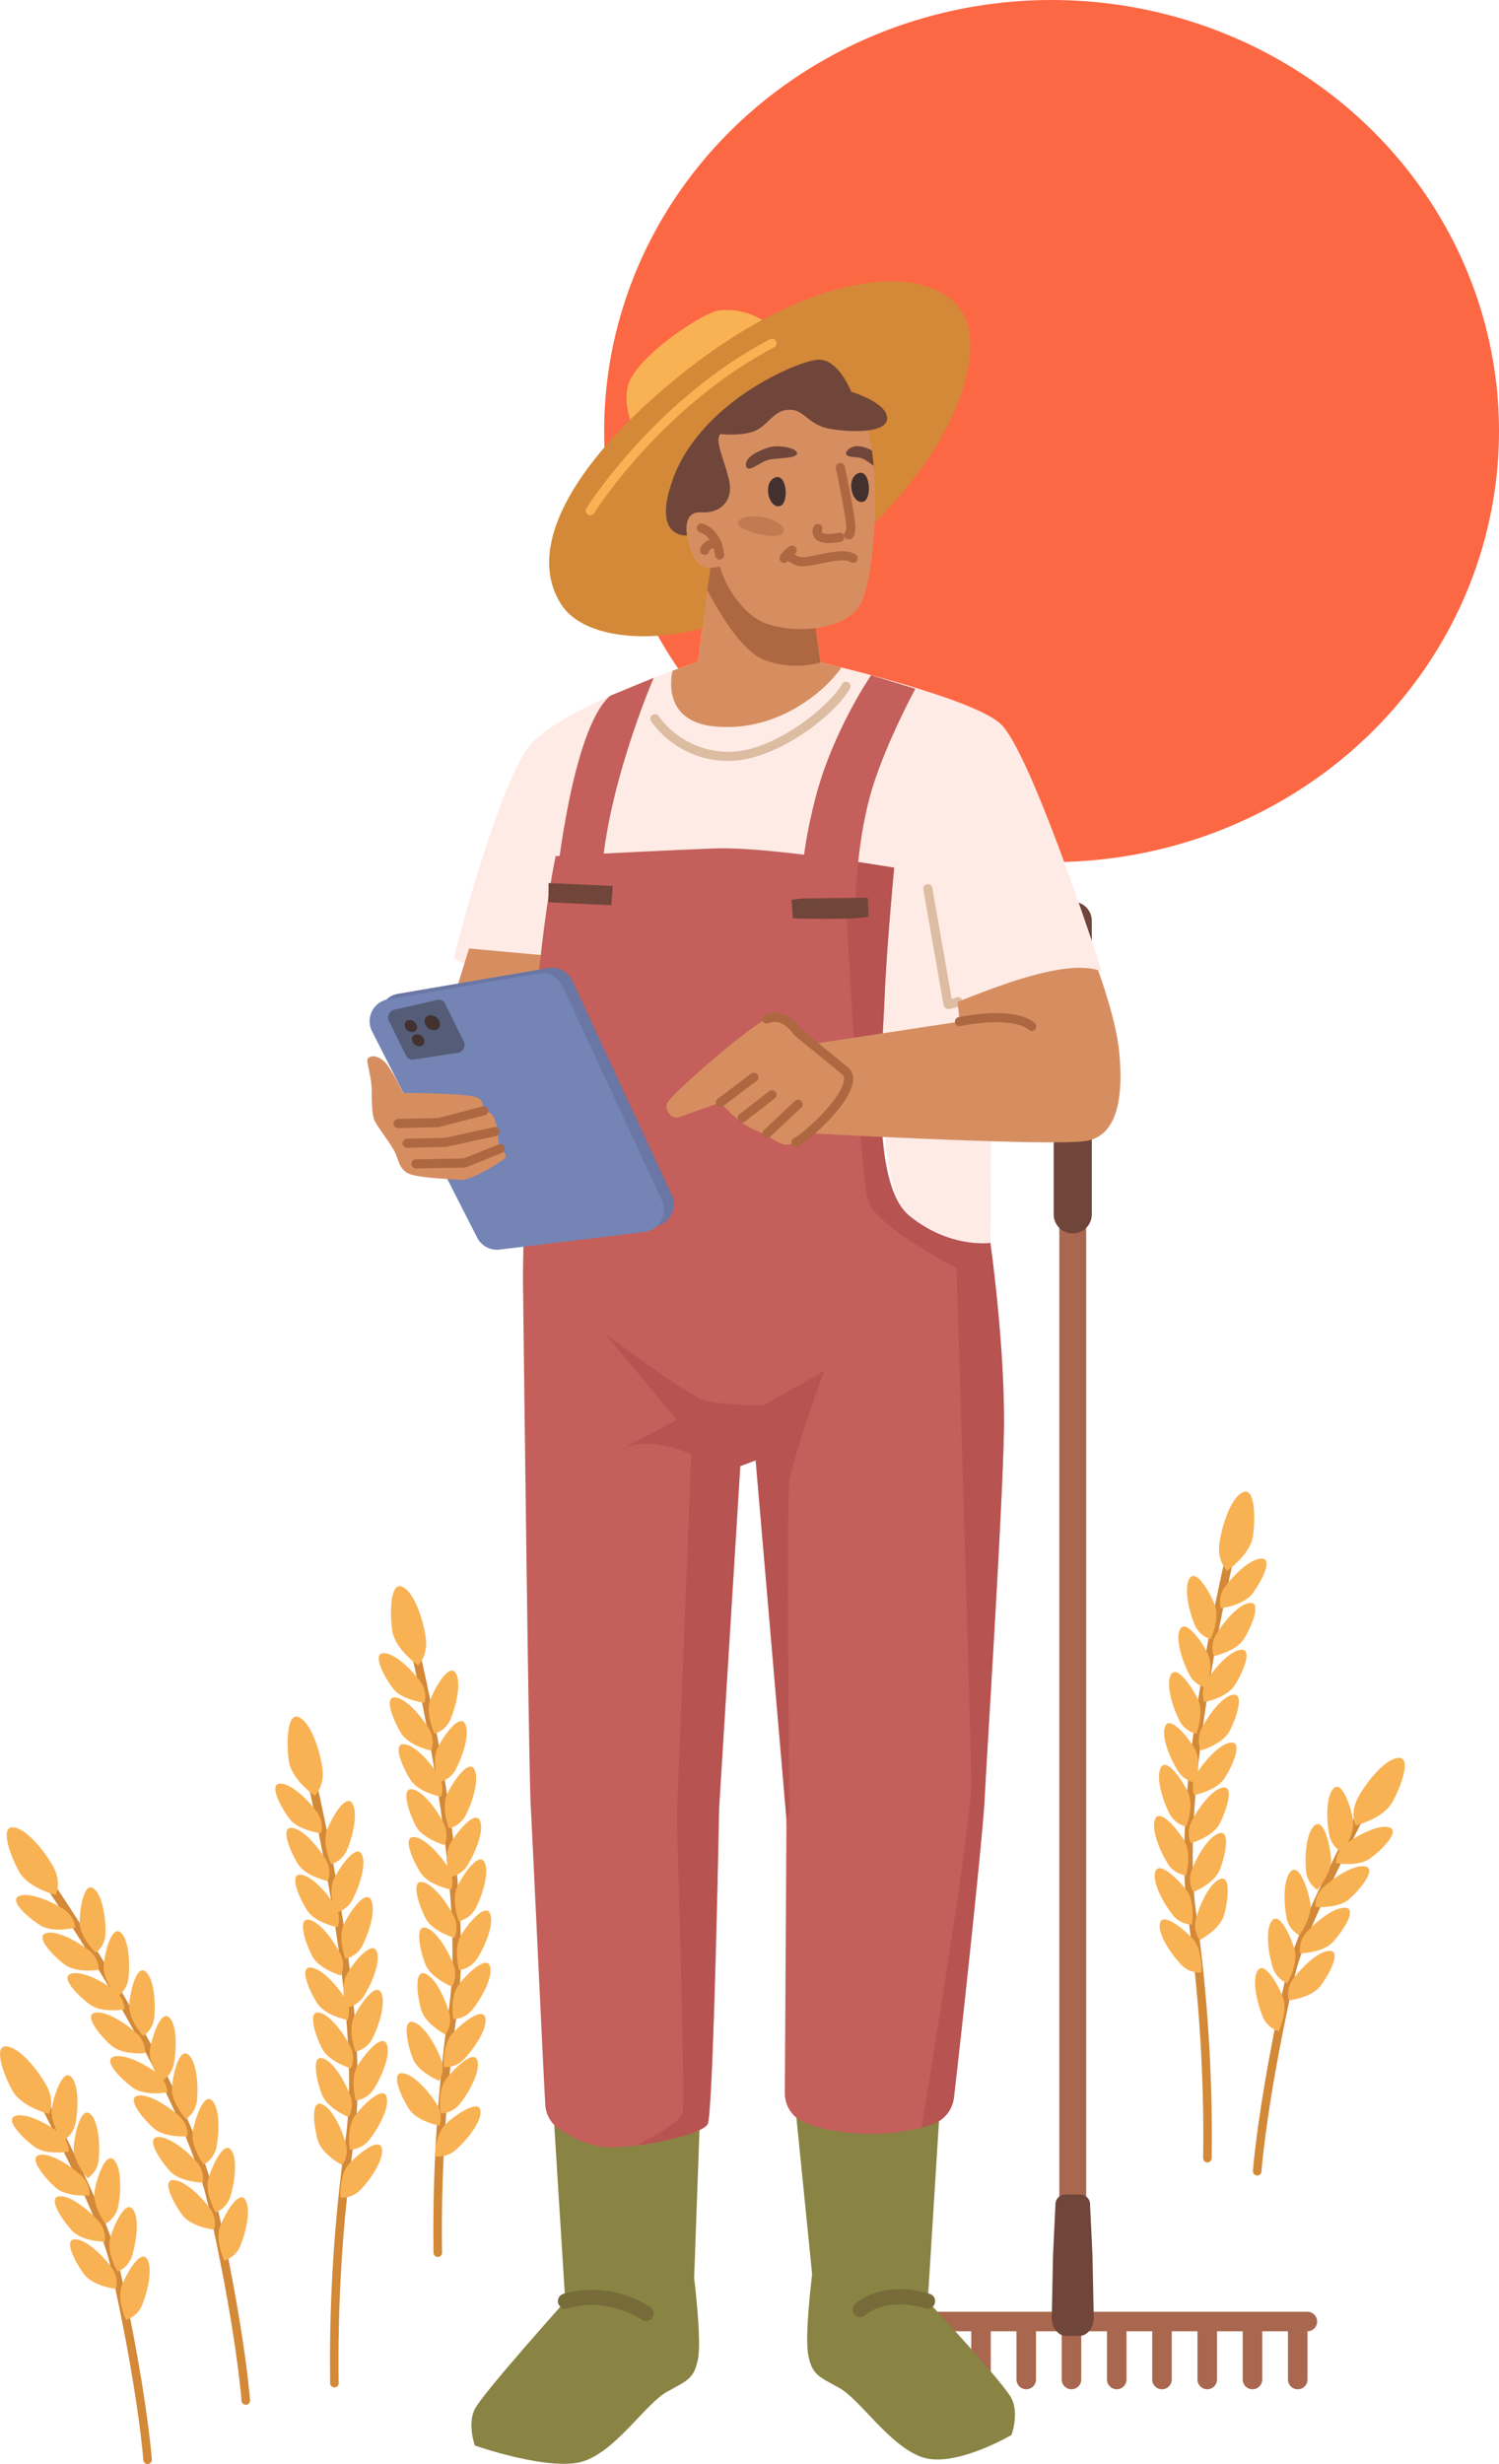 <?xml version="1.0" encoding="UTF-8"?> <svg xmlns="http://www.w3.org/2000/svg" xmlns:xlink="http://www.w3.org/1999/xlink" width="393.533" height="646.66" viewBox="0 0 393.533 646.66"><defs><clipPath id="clip-path"><rect id="Rectangle_193" data-name="Rectangle 193" width="368.796" height="572.809" fill="none"></rect></clipPath><clipPath id="clip-path-3"><rect id="Rectangle_189" data-name="Rectangle 189" width="41.453" height="332.544" fill="none"></rect></clipPath><clipPath id="clip-path-4"><rect id="Rectangle_190" data-name="Rectangle 190" width="57.57" height="213.152" fill="none"></rect></clipPath><clipPath id="clip-path-5"><rect id="Rectangle_191" data-name="Rectangle 191" width="12.085" height="5.165" fill="none"></rect></clipPath></defs><g id="Groupe_9865" data-name="Groupe 9865" transform="translate(-15.938 -448)"><ellipse id="Ellipse_8" data-name="Ellipse 8" cx="117.463" cy="113.128" rx="117.463" ry="113.128" transform="translate(174.546 448)" fill="#fd6844"></ellipse><g id="Groupe_9904" data-name="Groupe 9904" transform="translate(15.938 521.851)"><g id="Groupe_9903" data-name="Groupe 9903" clip-path="url(#clip-path)"><g id="Groupe_9902" data-name="Groupe 9902"><g id="Groupe_9901" data-name="Groupe 9901" clip-path="url(#clip-path)"><path id="Tracé_11992" data-name="Tracé 11992" d="M68.119,699.37A1.12,1.12,0,0,1,67,698.329c-.013-.185-1.389-18.864-8.779-51.471-7.367-32.5-43.526-84.773-43.891-85.3a1.119,1.119,0,1,1,1.839-1.277c.366.528,36.774,53.157,44.235,86.08,7.432,32.795,8.816,51.623,8.829,51.809a1.119,1.119,0,0,1-1.038,1.195c-.027,0-.054,0-.08,0" transform="translate(-3.588 -142.103)" fill="#d38937"></path><path id="Tracé_11993" data-name="Tracé 11993" d="M15.248,561.483s-7.164-1.759-9.584-6.042-5.11-11.888-1.685-11.7,8.1,5.9,10.521,10.178.748,7.562.748,7.562" transform="translate(-0.598 -138.026)" fill="#f9b253"></path><path id="Tracé_11994" data-name="Tracé 11994" d="M21.2,576.092s-5.761,1.524-9.134-.576-8.225-6.453-5.722-7.644,8.026,1.046,11.4,3.147a6.72,6.72,0,0,1,3.456,5.073" transform="translate(-1.435 -144.067)" fill="#f9b253"></path><path id="Tracé_11995" data-name="Tracé 11995" d="M32.272,582.049s-4.293-4.132-4.249-8.107,1.247-10.379,3.564-8.858,3.273,7.4,3.228,11.377a6.72,6.72,0,0,1-2.542,5.588" transform="translate(-7.113 -143.386)" fill="#f9b253"></path><path id="Tracé_11996" data-name="Tracé 11996" d="M29.746,590.538s-5.877.983-9.042-1.423-7.588-7.19-4.986-8.143,7.894,1.788,11.058,4.193a6.718,6.718,0,0,1,2.97,5.372" transform="translate(-3.79 -147.428)" fill="#f9b253"></path><path id="Tracé_11997" data-name="Tracé 11997" d="M39.962,597.519s-3.89-4.513-3.477-8.467,2.206-10.219,4.372-8.489,2.57,7.676,2.156,11.629a6.721,6.721,0,0,1-3.051,5.327" transform="translate(-9.254 -147.298)" fill="#f9b253"></path><path id="Tracé_11998" data-name="Tracé 11998" d="M38.718,604.521s-5.857,1.1-9.067-1.249-7.726-7.043-5.142-8.046,7.927,1.636,11.137,3.98a6.722,6.722,0,0,1,3.072,5.315" transform="translate(-6.027 -151.04)" fill="#f9b253"></path><path id="Tracé_11999" data-name="Tracé 11999" d="M49.118,611.3s-3.976-4.438-3.639-8.4,2.009-10.259,4.208-8.57,2.717,7.624,2.379,11.585a6.721,6.721,0,0,1-2.948,5.384" transform="translate(-11.54 -150.796)" fill="#f9b253"></path><path id="Tracé_12000" data-name="Tracé 12000" d="M46.175,619.549s-5.934.546-8.912-2.087-7.037-7.73-4.371-8.488,7.741,2.365,10.719,5a6.72,6.72,0,0,1,2.565,5.578" transform="translate(-8.129 -154.556)" fill="#f9b253"></path><path id="Tracé_12001" data-name="Tracé 12001" d="M55.638,627.311s-3.546-4.789-2.842-8.7,2.954-10.028,4.987-8.143,2,7.844,1.292,11.756a6.722,6.722,0,0,1-3.436,5.087" transform="translate(-13.378 -154.875)" fill="#f9b253"></path><path id="Tracé_12002" data-name="Tracé 12002" d="M53.752,633.71s-5.857,1.1-9.067-1.249-7.726-7.043-5.142-8.046,7.927,1.636,11.137,3.98a6.722,6.722,0,0,1,3.072,5.315" transform="translate(-9.843 -158.449)" fill="#f9b253"></path><path id="Tracé_12003" data-name="Tracé 12003" d="M64.152,640.484s-3.976-4.438-3.639-8.4,2.009-10.259,4.208-8.57S67.438,631.14,67.1,635.1a6.721,6.721,0,0,1-2.948,5.384" transform="translate(-15.356 -158.205)" fill="#f9b253"></path><path id="Tracé_12004" data-name="Tracé 12004" d="M61.208,648.738s-5.934.546-8.912-2.087-7.037-7.73-4.371-8.488,7.741,2.365,10.719,5a6.723,6.723,0,0,1,2.565,5.577" transform="translate(-11.945 -161.965)" fill="#f9b253"></path><path id="Tracé_12005" data-name="Tracé 12005" d="M70.672,656.5s-3.546-4.789-2.842-8.7,2.954-10.028,4.986-8.143,2,7.844,1.292,11.756a6.722,6.722,0,0,1-3.436,5.087" transform="translate(-17.195 -162.285)" fill="#f9b253"></path><path id="Tracé_12006" data-name="Tracé 12006" d="M66.924,664.633s-5.959-.085-8.641-3.018-6.18-8.432-3.449-8.9,7.447,3.171,10.13,6.1a6.72,6.72,0,0,1,1.96,5.817" transform="translate(-13.668 -165.677)" fill="#f9b253"></path><path id="Tracé_12007" data-name="Tracé 12007" d="M75.2,673.449s-3.02-5.137-1.906-8.952,4-9.659,5.82-7.569,1.155,8.011.04,11.826a6.72,6.72,0,0,1-3.955,4.7" transform="translate(-18.543 -166.647)" fill="#f9b253"></path><path id="Tracé_12008" data-name="Tracé 12008" d="M71.26,680.823s-5.924-.639-8.323-3.808-5.369-8.97-2.606-9.185,7.12,3.849,9.518,7.019a6.721,6.721,0,0,1,1.411,5.974" transform="translate(-15.033 -169.523)" fill="#f9b253"></path><path id="Tracé_12009" data-name="Tracé 12009" d="M78.4,690.49s-2.529-5.4-1.066-9.09,4.88-9.246,6.5-7,.406,8.084-1.059,11.779A6.72,6.72,0,0,1,78.4,690.49" transform="translate(-19.516 -171.062)" fill="#f9b253"></path><path id="Tracé_12010" data-name="Tracé 12010" d="M42.352,735.173a1.119,1.119,0,0,1-1.116-1.041c-.013-.184-1.389-18.864-8.779-51.471-2.312-10.2-11.644-28.641-17.82-40.847l-.289-.57a1.119,1.119,0,1,1,2-1.011l.289.571c6.225,12.3,15.633,30.9,18.005,41.362,7.432,32.795,8.816,51.623,8.829,51.809a1.119,1.119,0,0,1-1.038,1.195c-.027,0-.054,0-.08,0" transform="translate(-3.612 -162.364)" fill="#d38937"></path><path id="Tracé_12011" data-name="Tracé 12011" d="M12.893,638.522s-7.164-1.759-9.584-6.042-5.11-11.888-1.685-11.7,8.1,5.9,10.521,10.178.748,7.562.748,7.562" transform="translate(0 -157.582)" fill="#f9b253"></path><path id="Tracé_12012" data-name="Tracé 12012" d="M21.073,648.141s-3.546-4.789-2.842-8.7,2.954-10.028,4.986-8.143,2,7.844,1.292,11.756a6.72,6.72,0,0,1-3.435,5.087" transform="translate(-4.604 -160.163)" fill="#f9b253"></path><path id="Tracé_12013" data-name="Tracé 12013" d="M19.187,654.539s-5.857,1.1-9.067-1.249-7.726-7.043-5.142-8.046,7.927,1.636,11.137,3.98a6.722,6.722,0,0,1,3.072,5.315" transform="translate(-1.069 -163.737)" fill="#f9b253"></path><path id="Tracé_12014" data-name="Tracé 12014" d="M29.587,661.314s-3.976-4.438-3.639-8.4,2.009-10.259,4.208-8.571,2.717,7.625,2.379,11.585a6.722,6.722,0,0,1-2.948,5.385" transform="translate(-6.582 -163.493)" fill="#f9b253"></path><path id="Tracé_12015" data-name="Tracé 12015" d="M26.643,669.567s-5.934.546-8.912-2.087-7.037-7.73-4.371-8.488,7.741,2.365,10.719,5a6.723,6.723,0,0,1,2.565,5.577" transform="translate(-3.171 -167.253)" fill="#f9b253"></path><path id="Tracé_12016" data-name="Tracé 12016" d="M36.106,677.329s-3.547-4.789-2.842-8.7,2.954-10.028,4.986-8.143,2,7.844,1.292,11.756a6.72,6.72,0,0,1-3.435,5.087" transform="translate(-8.42 -167.572)" fill="#f9b253"></path><path id="Tracé_12017" data-name="Tracé 12017" d="M32.359,685.462s-5.959-.085-8.641-3.018-6.18-8.432-3.449-8.9,7.447,3.171,10.13,6.1a6.72,6.72,0,0,1,1.96,5.817" transform="translate(-4.894 -170.965)" fill="#f9b253"></path><path id="Tracé_12018" data-name="Tracé 12018" d="M40.637,694.279s-3.02-5.137-1.906-8.952,4-9.659,5.82-7.569,1.155,8.011.04,11.827a6.719,6.719,0,0,1-3.955,4.695" transform="translate(-9.769 -171.934)" fill="#f9b253"></path><path id="Tracé_12019" data-name="Tracé 12019" d="M36.695,701.652s-5.924-.639-8.323-3.808-5.369-8.97-2.606-9.185,7.12,3.849,9.518,7.019a6.721,6.721,0,0,1,1.411,5.974" transform="translate(-6.258 -174.811)" fill="#f9b253"></path><path id="Tracé_12020" data-name="Tracé 12020" d="M43.836,711.32s-2.529-5.4-1.066-9.09,4.88-9.246,6.5-7,.406,8.084-1.059,11.779a6.719,6.719,0,0,1-4.374,4.307" transform="translate(-10.741 -176.35)" fill="#f9b253"></path><path id="Tracé_12021" data-name="Tracé 12021" d="M441.961,633.705c-.026,0-.053,0-.08,0a1.119,1.119,0,0,1-1.038-1.195c.013-.187,1.4-19.014,8.829-51.809,2.371-10.466,11.78-29.06,18.006-41.363l.288-.57a1.119,1.119,0,0,1,2,1.011l-.288.569c-6.177,12.206-15.51,30.651-17.821,40.848-7.389,32.607-8.766,51.287-8.779,51.471a1.12,1.12,0,0,1-1.115,1.041" transform="translate(-111.905 -136.607)" fill="#d38937"></path><path id="Tracé_12022" data-name="Tracé 12022" d="M476.791,537.054s7.164-1.759,9.584-6.042,5.11-11.888,1.685-11.7-8.1,5.9-10.521,10.178-.748,7.562-.748,7.562" transform="translate(-120.888 -131.825)" fill="#f9b253"></path><path id="Tracé_12023" data-name="Tracé 12023" d="M470.874,546.672s3.546-4.789,2.842-8.7-2.954-10.028-4.987-8.143-2,7.844-1.292,11.756a6.722,6.722,0,0,0,3.436,5.087" transform="translate(-118.546 -134.405)" fill="#f9b253"></path><path id="Tracé_12024" data-name="Tracé 12024" d="M469.98,553.07s5.857,1.1,9.067-1.249,7.726-7.043,5.142-8.046-7.927,1.636-11.137,3.98a6.722,6.722,0,0,0-3.072,5.315" transform="translate(-119.302 -137.979)" fill="#f9b253"></path><path id="Tracé_12025" data-name="Tracé 12025" d="M462.395,559.845s3.976-4.438,3.639-8.4-2.009-10.259-4.208-8.571-2.717,7.625-2.379,11.585a6.722,6.722,0,0,0,2.948,5.385" transform="translate(-116.604 -137.735)" fill="#f9b253"></path><path id="Tracé_12026" data-name="Tracé 12026" d="M462.8,568.1s5.934.546,8.912-2.087,7.037-7.73,4.371-8.488-7.741,2.365-10.719,5A6.721,6.721,0,0,0,462.8,568.1" transform="translate(-117.474 -141.496)" fill="#f9b253"></path><path id="Tracé_12027" data-name="Tracé 12027" d="M455.841,575.86s3.547-4.789,2.842-8.7-2.954-10.028-4.986-8.143-2,7.844-1.292,11.756a6.722,6.722,0,0,0,3.436,5.087" transform="translate(-114.73 -141.815)" fill="#f9b253"></path><path id="Tracé_12028" data-name="Tracé 12028" d="M457.423,583.994s5.959-.085,8.641-3.018,6.18-8.432,3.449-8.9-7.447,3.171-10.13,6.1a6.72,6.72,0,0,0-1.96,5.817" transform="translate(-116.092 -145.208)" fill="#f9b253"></path><path id="Tracé_12029" data-name="Tracé 12029" d="M451.176,592.81s3.02-5.137,1.906-8.952-4-9.659-5.82-7.569-1.155,8.011-.04,11.827a6.719,6.719,0,0,0,3.955,4.695" transform="translate(-113.248 -146.177)" fill="#f9b253"></path><path id="Tracé_12030" data-name="Tracé 12030" d="M453.4,600.183s5.924-.639,8.323-3.808,5.369-8.97,2.606-9.186-7.12,3.85-9.518,7.02a6.721,6.721,0,0,0-1.411,5.974" transform="translate(-115.043 -149.053)" fill="#f9b253"></path><path id="Tracé_12031" data-name="Tracé 12031" d="M447.8,609.851s2.529-5.4,1.066-9.09-4.88-9.246-6.5-7-.405,8.084,1.06,11.779a6.719,6.719,0,0,0,4.374,4.307" transform="translate(-112.097 -150.592)" fill="#f9b253"></path><path id="Tracé_12032" data-name="Tracé 12032" d="M115.136,685.693a1.12,1.12,0,0,1-1.118-1.086,417.628,417.628,0,0,1,4.02-63.951c4.812-32.978-10.139-94.753-10.29-95.374a1.119,1.119,0,1,1,2.174-.532c.153.625,15.205,62.824,10.331,96.229a415.075,415.075,0,0,0-4,63.563,1.118,1.118,0,0,1-1.086,1.151h-.034" transform="translate(-27.343 -132.989)" fill="#d38937"></path><path id="Tracé_12033" data-name="Tracé 12033" d="M108.293,525.57s-6.052-4.217-6.771-9.084-.495-12.931,2.633-11.522,5.44,8.414,6.159,13.281-2.021,7.325-2.021,7.325" transform="translate(-25.685 -128.142)" fill="#f9b253"></path><path id="Tracé_12034" data-name="Tracé 12034" d="M108.893,541.387s-5.924-.648-8.317-3.822-5.354-8.978-2.591-9.19,7.114,3.861,9.507,7.035a6.721,6.721,0,0,1,1.4,5.977" transform="translate(-24.591 -134.124)" fill="#f9b253"></path><path id="Tracé_12035" data-name="Tracé 12035" d="M116.014,551.069s-2.521-5.4-1.051-9.093,4.895-9.237,6.51-6.985.392,8.085-1.079,11.777a6.72,6.72,0,0,1-4.381,4.3" transform="translate(-29.066 -135.673)" fill="#f9b253"></path><path id="Tracé_12036" data-name="Tracé 12036" d="M111.674,557.908s-5.838-1.2-7.926-4.578-4.5-9.437-1.726-9.391,6.724,4.506,8.812,7.888a6.721,6.721,0,0,1,.839,6.081" transform="translate(-25.581 -138.076)" fill="#f9b253"></path><path id="Tracé_12037" data-name="Tracé 12037" d="M117.574,568.364s-2.008-5.61-.2-9.151,5.732-8.742,7.131-6.349-.361,8.085-2.168,11.626a6.722,6.722,0,0,1-4.762,3.874" transform="translate(-29.603 -140.188)" fill="#f9b253"></path><path id="Tracé_12038" data-name="Tracé 12038" d="M115.02,574.188s-5.86-1.084-8.011-4.425-4.678-9.349-1.906-9.356,6.809,4.376,8.961,7.718a6.721,6.721,0,0,1,.956,6.064" transform="translate(-26.37 -142.257)" fill="#f9b253"></path><path id="Tracé_12039" data-name="Tracé 12039" d="M121.178,584.492s-2.115-5.571-.376-9.145,5.563-8.851,7.008-6.486-.206,8.091-1.945,11.665a6.721,6.721,0,0,1-4.687,3.965" transform="translate(-30.491 -144.253)" fill="#f9b253"></path><path id="Tracé_12040" data-name="Tracé 12040" d="M116.566,590.87s-5.733-1.624-7.566-5.151-3.787-9.743-1.027-9.493,6.373,4.99,8.205,8.517a6.723,6.723,0,0,1,.388,6.127" transform="translate(-27.06 -146.27)" fill="#f9b253"></path><path id="Tracé_12041" data-name="Tracé 12041" d="M121.443,601.876s-1.588-5.743.475-9.14,6.362-8.3,7.581-5.806-.957,8.038-3.021,11.434a6.721,6.721,0,0,1-5.035,3.512" transform="translate(-30.68 -148.817)" fill="#f9b253"></path><path id="Tracé_12042" data-name="Tracé 12042" d="M118.554,606.831s-5.86-1.084-8.012-4.425-4.677-9.349-1.9-9.356,6.809,4.376,8.961,7.718a6.721,6.721,0,0,1,.956,6.064" transform="translate(-27.267 -150.543)" fill="#f9b253"></path><path id="Tracé_12043" data-name="Tracé 12043" d="M124.713,617.134s-2.115-5.571-.376-9.145,5.563-8.851,7.008-6.486-.206,8.091-1.945,11.665a6.722,6.722,0,0,1-4.687,3.965" transform="translate(-31.388 -152.539)" fill="#f9b253"></path><path id="Tracé_12044" data-name="Tracé 12044" d="M120.1,623.511s-5.733-1.624-7.566-5.151-3.787-9.743-1.027-9.493,6.372,4.99,8.2,8.517a6.723,6.723,0,0,1,.388,6.127" transform="translate(-27.957 -154.556)" fill="#f9b253"></path><path id="Tracé_12045" data-name="Tracé 12045" d="M124.978,634.518s-1.588-5.743.476-9.14,6.362-8.3,7.58-5.806-.957,8.038-3.021,11.434a6.721,6.721,0,0,1-5.035,3.512" transform="translate(-31.577 -157.103)" fill="#f9b253"></path><path id="Tracé_12046" data-name="Tracé 12046" d="M119.7,640.382s-5.53-2.221-6.978-5.923-2.735-10.09-.017-9.548,5.809,5.636,7.258,9.337a6.722,6.722,0,0,1-.263,6.133" transform="translate(-28.205 -158.623)" fill="#f9b253"></path><path id="Tracé_12047" data-name="Tracé 12047" d="M123.025,652.075s-.971-5.88,1.44-9.039,7.2-7.575,8.152-4.971-1.8,7.891-4.214,11.051a6.721,6.721,0,0,1-5.378,2.959" transform="translate(-31.18 -161.77)" fill="#f9b253"></path><path id="Tracé_12048" data-name="Tracé 12048" d="M117.876,657.04s-5.3-2.726-6.4-6.546-1.786-10.3.871-9.508,5.26,6.152,6.358,9.972a6.721,6.721,0,0,1-.831,6.082" transform="translate(-28.051 -162.694)" fill="#f9b253"></path><path id="Tracé_12049" data-name="Tracé 12049" d="M119.784,669.226s-.421-5.944,2.274-8.866,7.877-6.873,8.579-4.192-2.528,7.689-5.222,10.611a6.721,6.721,0,0,1-5.63,2.447" transform="translate(-30.401 -166.339)" fill="#f9b253"></path><path id="Tracé_12050" data-name="Tracé 12050" d="M422.753,606.546h-.034a1.119,1.119,0,0,1-1.086-1.151,415.129,415.129,0,0,0-4-63.563c-4.874-33.4,10.178-95.6,10.331-96.229a1.119,1.119,0,1,1,2.174.532c-.151.62-15.1,62.4-10.29,95.373a417.632,417.632,0,0,1,4.02,63.951,1.12,1.12,0,0,1-1.118,1.086" transform="translate(-105.769 -112.898)" fill="#d38937"></path><path id="Tracé_12051" data-name="Tracé 12051" d="M431.045,446.423s6.052-4.217,6.771-9.084.495-12.931-2.633-11.522-5.44,8.414-6.159,13.281,2.021,7.325,2.021,7.325" transform="translate(-108.875 -108.051)" fill="#f9b253"></path><path id="Tracé_12052" data-name="Tracé 12052" d="M429.434,462.24s5.924-.648,8.317-3.822,5.355-8.978,2.591-9.19-7.114,3.861-9.507,7.035a6.721,6.721,0,0,0-1.4,5.977" transform="translate(-108.958 -114.033)" fill="#f9b253"></path><path id="Tracé_12053" data-name="Tracé 12053" d="M423.84,471.922s2.521-5.4,1.051-9.093-4.895-9.237-6.51-6.985-.392,8.085,1.078,11.777a6.722,6.722,0,0,0,4.381,4.3" transform="translate(-106.01 -115.582)" fill="#f9b253"></path><path id="Tracé_12054" data-name="Tracé 12054" d="M426.977,478.761s5.838-1.2,7.926-4.578,4.5-9.437,1.725-9.391-6.724,4.506-8.811,7.888a6.721,6.721,0,0,0-.839,6.081" transform="translate(-108.292 -117.985)" fill="#f9b253"></path><path id="Tracé_12055" data-name="Tracé 12055" d="M422.057,489.217s2.008-5.61.2-9.151-5.732-8.742-7.131-6.349.361,8.085,2.168,11.626a6.722,6.722,0,0,0,4.762,3.874" transform="translate(-105.25 -120.097)" fill="#f9b253"></path><path id="Tracé_12056" data-name="Tracé 12056" d="M423.564,495.042s5.86-1.084,8.012-4.425,4.677-9.349,1.9-9.356-6.809,4.376-8.961,7.717a6.722,6.722,0,0,0-.956,6.064" transform="translate(-107.436 -122.166)" fill="#f9b253"></path><path id="Tracé_12057" data-name="Tracé 12057" d="M418.5,505.345s2.115-5.571.376-9.145-5.563-8.851-7.008-6.486.206,8.091,1.945,11.665a6.719,6.719,0,0,0,4.687,3.965" transform="translate(-104.411 -124.162)" fill="#f9b253"></path><path id="Tracé_12058" data-name="Tracé 12058" d="M422.344,511.722s5.733-1.624,7.566-5.151,3.787-9.743,1.027-9.493-6.373,4.99-8.205,8.517a6.722,6.722,0,0,0-.388,6.127" transform="translate(-107.073 -126.179)" fill="#f9b253"></path><path id="Tracé_12059" data-name="Tracé 12059" d="M417.985,522.728s1.588-5.744-.476-9.14-6.362-8.295-7.58-5.806.957,8.038,3.021,11.434a6.721,6.721,0,0,0,5.035,3.512" transform="translate(-103.969 -128.726)" fill="#f9b253"></path><path id="Tracé_12060" data-name="Tracé 12060" d="M420.029,527.683s5.86-1.084,8.011-4.425,4.678-9.349,1.906-9.356-6.809,4.376-8.961,7.718a6.721,6.721,0,0,0-.956,6.064" transform="translate(-106.538 -130.452)" fill="#f9b253"></path><path id="Tracé_12061" data-name="Tracé 12061" d="M414.968,537.986s2.115-5.571.376-9.145-5.563-8.851-7.008-6.486.206,8.091,1.945,11.665a6.722,6.722,0,0,0,4.687,3.965" transform="translate(-103.514 -132.448)" fill="#f9b253"></path><path id="Tracé_12062" data-name="Tracé 12062" d="M418.809,544.364s5.733-1.624,7.566-5.151,3.788-9.743,1.027-9.493-6.373,4.99-8.205,8.517a6.722,6.722,0,0,0-.388,6.127" transform="translate(-106.176 -134.465)" fill="#f9b253"></path><path id="Tracé_12063" data-name="Tracé 12063" d="M414.45,555.37s1.588-5.744-.475-9.14-6.362-8.295-7.581-5.806.957,8.038,3.021,11.434a6.721,6.721,0,0,0,5.035,3.512" transform="translate(-103.072 -137.012)" fill="#f9b253"></path><path id="Tracé_12064" data-name="Tracé 12064" d="M419.583,561.235s5.529-2.221,6.977-5.923,2.735-10.089.018-9.548-5.809,5.636-7.258,9.337a6.719,6.719,0,0,0,.263,6.133" transform="translate(-106.295 -138.531)" fill="#f9b253"></path><path id="Tracé_12065" data-name="Tracé 12065" d="M416.066,572.927s.971-5.88-1.44-9.039-7.2-7.575-8.152-4.971,1.8,7.891,4.214,11.051a6.721,6.721,0,0,0,5.378,2.959" transform="translate(-103.133 -141.678)" fill="#f9b253"></path><path id="Tracé_12066" data-name="Tracé 12066" d="M421.7,577.893s5.3-2.726,6.4-6.546,1.786-10.3-.871-9.508-5.26,6.152-6.358,9.972a6.721,6.721,0,0,0,.831,6.082" transform="translate(-106.751 -142.603)" fill="#f9b253"></path><path id="Tracé_12067" data-name="Tracé 12067" d="M418.968,590.079s.421-5.944-2.274-8.866-7.877-6.873-8.579-4.192,2.528,7.689,5.222,10.611a6.722,6.722,0,0,0,5.631,2.447" transform="translate(-103.573 -146.248)" fill="#f9b253"></path><path id="Tracé_12068" data-name="Tracé 12068" d="M151.51,639.8a1.12,1.12,0,0,1-1.118-1.086,417.525,417.525,0,0,1,4.02-63.951c4.811-32.973-10.139-94.753-10.29-95.373a1.119,1.119,0,1,1,2.174-.532c.153.625,15.2,62.824,10.331,96.229a414.9,414.9,0,0,0-4,63.563,1.118,1.118,0,0,1-1.086,1.151h-.034" transform="translate(-36.576 -121.34)" fill="#d38937"></path><path id="Tracé_12069" data-name="Tracé 12069" d="M144.667,479.681s-6.052-4.217-6.771-9.084-.495-12.931,2.633-11.522,5.44,8.414,6.159,13.281-2.021,7.325-2.021,7.325" transform="translate(-34.918 -116.493)" fill="#f9b253"></path><path id="Tracé_12070" data-name="Tracé 12070" d="M145.267,495.5s-5.924-.648-8.317-3.822-5.355-8.978-2.591-9.19,7.114,3.861,9.507,7.035a6.721,6.721,0,0,1,1.4,5.977" transform="translate(-33.824 -122.475)" fill="#f9b253"></path><path id="Tracé_12071" data-name="Tracé 12071" d="M152.388,505.18s-2.52-5.4-1.051-9.093,4.895-9.237,6.51-6.985.392,8.085-1.078,11.777a6.722,6.722,0,0,1-4.381,4.3" transform="translate(-38.299 -124.024)" fill="#f9b253"></path><path id="Tracé_12072" data-name="Tracé 12072" d="M148.049,512.019s-5.838-1.2-7.926-4.578-4.5-9.437-1.725-9.391,6.724,4.506,8.811,7.888a6.721,6.721,0,0,1,.839,6.081" transform="translate(-34.815 -126.428)" fill="#f9b253"></path><path id="Tracé_12073" data-name="Tracé 12073" d="M153.948,522.475s-2.008-5.61-.2-9.151,5.732-8.742,7.131-6.349-.361,8.085-2.168,11.626a6.721,6.721,0,0,1-4.762,3.874" transform="translate(-38.837 -128.539)" fill="#f9b253"></path><path id="Tracé_12074" data-name="Tracé 12074" d="M151.394,528.3s-5.86-1.084-8.012-4.425-4.677-9.349-1.9-9.356,6.809,4.376,8.961,7.717a6.721,6.721,0,0,1,.956,6.064" transform="translate(-35.604 -130.608)" fill="#f9b253"></path><path id="Tracé_12075" data-name="Tracé 12075" d="M157.552,538.6s-2.115-5.571-.376-9.145,5.563-8.851,7.008-6.486-.206,8.091-1.945,11.665a6.721,6.721,0,0,1-4.687,3.965" transform="translate(-39.724 -132.604)" fill="#f9b253"></path><path id="Tracé_12076" data-name="Tracé 12076" d="M152.941,544.981s-5.733-1.624-7.566-5.151-3.787-9.743-1.027-9.493,6.373,4.99,8.205,8.517a6.723,6.723,0,0,1,.388,6.127" transform="translate(-36.293 -134.622)" fill="#f9b253"></path><path id="Tracé_12077" data-name="Tracé 12077" d="M157.816,555.987s-1.588-5.743.475-9.14,6.362-8.3,7.581-5.806-.957,8.038-3.021,11.434a6.721,6.721,0,0,1-5.035,3.512" transform="translate(-39.913 -137.168)" fill="#f9b253"></path><path id="Tracé_12078" data-name="Tracé 12078" d="M154.928,560.941s-5.86-1.084-8.012-4.425-4.677-9.349-1.9-9.356,6.809,4.376,8.961,7.718a6.721,6.721,0,0,1,.956,6.064" transform="translate(-36.501 -138.894)" fill="#f9b253"></path><path id="Tracé_12079" data-name="Tracé 12079" d="M161.087,571.245s-2.115-5.571-.376-9.145,5.563-8.851,7.008-6.486-.206,8.091-1.945,11.665a6.722,6.722,0,0,1-4.687,3.965" transform="translate(-40.621 -140.89)" fill="#f9b253"></path><path id="Tracé_12080" data-name="Tracé 12080" d="M150.823,643.993s-5.86-1.084-8.011-4.425-4.678-9.349-1.906-9.356,6.809,4.376,8.961,7.718a6.722,6.722,0,0,1,.956,6.064" transform="translate(-35.459 -159.976)" fill="#f9b253"></path><path id="Tracé_12081" data-name="Tracé 12081" d="M152.986,654.96s.108-5.958,3.052-8.629,8.455-6.147,8.917-3.414-3.2,7.434-6.143,10.105a6.721,6.721,0,0,1-5.825,1.938" transform="translate(-38.835 -162.949)" fill="#f9b253"></path><path id="Tracé_12082" data-name="Tracé 12082" d="M156.475,577.622s-5.733-1.624-7.566-5.151-3.787-9.743-1.027-9.493,6.373,4.99,8.205,8.517a6.723,6.723,0,0,1,.388,6.127" transform="translate(-37.191 -142.907)" fill="#f9b253"></path><path id="Tracé_12083" data-name="Tracé 12083" d="M161.352,588.628s-1.588-5.744.475-9.14,6.362-8.295,7.581-5.806-.957,8.038-3.021,11.434a6.721,6.721,0,0,1-5.035,3.512" transform="translate(-40.81 -145.454)" fill="#f9b253"></path><path id="Tracé_12084" data-name="Tracé 12084" d="M156.069,594.493s-5.53-2.221-6.978-5.923-2.735-10.089-.017-9.548,5.809,5.636,7.257,9.337a6.721,6.721,0,0,1-.262,6.133" transform="translate(-37.438 -146.974)" fill="#f9b253"></path><path id="Tracé_12085" data-name="Tracé 12085" d="M159.4,606.185s-.971-5.88,1.44-9.039,7.2-7.575,8.152-4.971-1.8,7.891-4.214,11.051a6.721,6.721,0,0,1-5.378,2.959" transform="translate(-40.414 -150.121)" fill="#f9b253"></path><path id="Tracé_12086" data-name="Tracé 12086" d="M151.648,627.651s-5.53-2.221-6.978-5.923-2.735-10.089-.017-9.548,5.809,5.636,7.257,9.337a6.72,6.72,0,0,1-.262,6.133" transform="translate(-36.316 -155.391)" fill="#f9b253"></path><path id="Tracé_12087" data-name="Tracé 12087" d="M154.978,639.343s-.971-5.88,1.44-9.039,7.2-7.575,8.152-4.971-1.8,7.891-4.214,11.051a6.721,6.721,0,0,1-5.378,2.959" transform="translate(-39.291 -158.538)" fill="#f9b253"></path><path id="Tracé_12088" data-name="Tracé 12088" d="M154.25,611.151s-5.3-2.726-6.4-6.546-1.786-10.3.871-9.508,5.26,6.152,6.358,9.972a6.721,6.721,0,0,1-.831,6.082" transform="translate(-37.285 -151.046)" fill="#f9b253"></path><path id="Tracé_12089" data-name="Tracé 12089" d="M156.158,623.337s-.421-5.944,2.274-8.866,7.877-6.873,8.579-4.191-2.528,7.688-5.222,10.61a6.72,6.72,0,0,1-5.63,2.447" transform="translate(-39.634 -154.691)" fill="#f9b253"></path><path id="Tracé_12090" data-name="Tracé 12090" d="M296.525,734.557a2.562,2.562,0,0,1-2.562-2.562V717.036a2.562,2.562,0,0,1,5.125,0v14.958a2.562,2.562,0,0,1-2.562,2.562" transform="translate(-74.621 -181.366)" fill="#a8674e"></path><path id="Tracé_12091" data-name="Tracé 12091" d="M312.445,734.557a2.562,2.562,0,0,1-2.562-2.562V717.036a2.562,2.562,0,0,1,5.125,0v14.958a2.562,2.562,0,0,1-2.562,2.562" transform="translate(-78.662 -181.366)" fill="#a8674e"></path><path id="Tracé_12092" data-name="Tracé 12092" d="M328.365,734.557a2.562,2.562,0,0,1-2.562-2.562V717.036a2.562,2.562,0,0,1,5.125,0v14.958a2.562,2.562,0,0,1-2.562,2.562" transform="translate(-82.704 -181.366)" fill="#a8674e"></path><path id="Tracé_12093" data-name="Tracé 12093" d="M344.285,734.557a2.562,2.562,0,0,1-2.562-2.562V717.036a2.562,2.562,0,0,1,5.125,0v14.958a2.562,2.562,0,0,1-2.562,2.562" transform="translate(-86.745 -181.366)" fill="#a8674e"></path><path id="Tracé_12094" data-name="Tracé 12094" d="M360.205,734.557a2.562,2.562,0,0,1-2.562-2.562V717.036a2.562,2.562,0,0,1,5.125,0v14.958a2.562,2.562,0,0,1-2.562,2.562" transform="translate(-90.786 -181.366)" fill="#a8674e"></path><path id="Tracé_12095" data-name="Tracé 12095" d="M376.125,734.557a2.562,2.562,0,0,1-2.562-2.562V717.036a2.562,2.562,0,0,1,5.125,0v14.958a2.562,2.562,0,0,1-2.562,2.562" transform="translate(-94.827 -181.366)" fill="#a8674e"></path><path id="Tracé_12096" data-name="Tracé 12096" d="M392.046,734.557a2.562,2.562,0,0,1-2.562-2.562V717.036a2.562,2.562,0,0,1,5.125,0v14.958a2.562,2.562,0,0,1-2.562,2.562" transform="translate(-98.869 -181.366)" fill="#a8674e"></path><path id="Tracé_12097" data-name="Tracé 12097" d="M407.966,734.557a2.562,2.562,0,0,1-2.562-2.562V717.036a2.562,2.562,0,0,1,5.125,0v14.958a2.562,2.562,0,0,1-2.562,2.562" transform="translate(-102.91 -181.366)" fill="#a8674e"></path><path id="Tracé_12098" data-name="Tracé 12098" d="M423.886,734.557a2.562,2.562,0,0,1-2.562-2.562V717.036a2.562,2.562,0,0,1,5.125,0v14.958a2.562,2.562,0,0,1-2.562,2.562" transform="translate(-106.951 -181.366)" fill="#a8674e"></path><path id="Tracé_12099" data-name="Tracé 12099" d="M439.806,734.557a2.562,2.562,0,0,1-2.562-2.562V717.036a2.562,2.562,0,0,1,5.125,0v14.958a2.562,2.562,0,0,1-2.562,2.562" transform="translate(-110.992 -181.366)" fill="#a8674e"></path><path id="Tracé_12100" data-name="Tracé 12100" d="M455.726,734.557a2.562,2.562,0,0,1-2.562-2.562V717.036a2.562,2.562,0,0,1,5.125,0v14.958a2.562,2.562,0,0,1-2.562,2.562" transform="translate(-115.034 -181.366)" fill="#a8674e"></path><path id="Tracé_12101" data-name="Tracé 12101" d="M417.207,719.255H294.019a2.562,2.562,0,1,1,0-5.125H417.207a2.562,2.562,0,1,1,0,5.125" transform="translate(-73.985 -181.279)" fill="#a8674e"></path><path id="Tracé_12102" data-name="Tracé 12102" d="M376.24,591.979h0a3.527,3.527,0,0,1-3.527-3.527V238.092a3.527,3.527,0,1,1,7.054,0v350.36a3.527,3.527,0,0,1-3.527,3.527" transform="translate(-94.611 -59.543)" fill="#a8674e"></path><path id="Tracé_12103" data-name="Tracé 12103" d="M377.36,709.984h-3.587c-2.089,0-3.767-2.221-3.712-4.913l.333-16.334.628-13.082a2.6,2.6,0,0,1,2.246-2.732h4.593a2.6,2.6,0,0,1,2.252,2.732l.627,13.082.334,16.334c.054,2.693-1.624,4.913-3.711,4.913" transform="translate(-93.938 -170.818)" fill="#70453a"></path><path id="Tracé_12104" data-name="Tracé 12104" d="M375.738,305.237h0a5,5,0,0,1-5-5V223.186a5,5,0,1,1,10,0v77.049a5,5,0,0,1-5,5" transform="translate(-94.11 -55.385)" fill="#70453a"></path><path id="Tracé_12105" data-name="Tracé 12105" d="M329.812,205.815c-9.595-3.022-28.785,4.55-28.785,4.55l-.5,66.66a32.268,32.268,0,0,1-21.212-7.068c-10.1-8.084-6.565-57.066-6.565-57.066l-97.46-6.061c-8.084,0-15.656-4.549-15.656-4.549s11.61-45.952,20.2-56.051c6.236-7.332,26.577-15.463,37.252-19.365,4.03-1.48,6.685-2.351,6.685-2.351l3.279-24.995,5.3-2.271,20.542,5.213,3.03,22.22s2.135.488,5.517,1.327c11.066,2.75,35.43,9.252,41.617,14.664,8.076,7.068,26.762,65.142,26.762,65.142" transform="translate(-40.521 -24.686)" fill="#ffebe6"></path><path id="Tracé_12106" data-name="Tracé 12106" d="M331.465,244.815a1.283,1.283,0,0,1-.733-.213,1.333,1.333,0,0,1-.563-.851l-5.3-30.3a1.2,1.2,0,1,1,2.363-.413l5.1,29.12c.29-.1.671-.234,1.171-.421a1.2,1.2,0,1,1,.839,2.247,10.011,10.011,0,0,1-2.87.827" transform="translate(-82.461 -53.827)" fill="#ddbda2"></path><path id="Tracé_12107" data-name="Tracé 12107" d="M249.347,161.593c-.351,0-.7-.01-1.045-.028A24.666,24.666,0,0,1,228.968,151.1a1.2,1.2,0,0,1,2.041-1.259,22.679,22.679,0,0,0,17.426,9.33c12.361.686,27.58-12.158,30.695-17.764a1.2,1.2,0,1,1,2.1,1.165c-3.835,6.9-19.3,19.022-31.879,19.022" transform="translate(-58.077 -35.739)" fill="#ddbda2"></path><path id="Tracé_12108" data-name="Tracé 12108" d="M258.888,14.348c-1.01,0-5.723-5.219-14.393-4.124-3.406.43-18.937,10.184-22.977,17.927s4.377,20.2,4.377,20.2Z" transform="translate(-55.953 -2.557)" fill="#f9b253"></path><path id="Tracé_12109" data-name="Tracé 12109" d="M301.474,7.751c7.07,10.773-1.54,40.328-36.023,67.333-27.944,21.882-60.936,22.22-69.016,9.763-10.163-15.667,4.713-39.053,31.647-60.6,35.231-28.185,65.138-29.075,73.393-16.5" transform="translate(-49.049 0)" fill="#d38937"></path><path id="Tracé_12110" data-name="Tracé 12110" d="M207.27,66.506a1.2,1.2,0,0,1-1.018-1.833c.176-.283,17.945-28.488,48.184-44.363a1.2,1.2,0,0,1,1.115,2.124C225.907,38,208.463,65.662,208.29,65.94a1.2,1.2,0,0,1-1.02.566" transform="translate(-52.31 -5.121)" fill="#f9b253"></path><path id="Tracé_12111" data-name="Tracé 12111" d="M163.495,234.633l-4.545,14.645,23.734,2.525,3.03-15.15Z" transform="translate(-40.349 -59.561)" fill="#d68e61"></path><path id="Tracé_12112" data-name="Tracé 12112" d="M187.471,645.449l3.03,48.48s-21.715,24.24-23.735,28.279,0,9.595,0,9.595,20.2,7.071,28.785,4.04,16.159-15.15,21.715-18.18,7.07-3.535,8.08-8.584-1.01-21.21-1.01-21.21l1.515-41.915Z" transform="translate(-42.105 -163.844)" fill="#898443"></path><path id="Tracé_12113" data-name="Tracé 12113" d="M219.409,714.587a1.99,1.99,0,0,1-1.156-.369c-.087-.061-8.824-6.11-19.478-2.914a2,2,0,0,1-1.148-3.829,27.936,27.936,0,0,1,22.946,3.487,2,2,0,0,1-1.163,3.625" transform="translate(-49.805 -179.305)" fill="#776b3a"></path><path id="Tracé_12114" data-name="Tracé 12114" d="M317.69,645.277l-3.03,48.48s19.975,21.462,22,25.5,0,9.595,0,9.595-14.982,8.837-23.567,5.807-16.16-15.15-21.715-18.18-7.07-3.534-8.079-8.584,1.01-21.21,1.01-21.21L280.1,644.772Z" transform="translate(-71.101 -163.672)" fill="#898443"></path><path id="Tracé_12115" data-name="Tracé 12115" d="M301.982,713.525a2,2,0,0,1-1.391-3.429c.278-.267,6.936-6.489,19.692-2.663a2,2,0,0,1-1.149,3.829c-10.4-3.12-15.569,1.527-15.783,1.727a2.007,2.007,0,0,1-1.368.536" transform="translate(-76.149 -179.264)" fill="#776b3a"></path><path id="Tracé_12116" data-name="Tracé 12116" d="M280.851,126.01c-3.07,4.661-15.464,17.071-33.126,15.5-13.433-1.191-11.778-12.177-11.227-14.648,4.03-1.48,6.685-2.351,6.685-2.351l2.463-18.79.816-6.2,5.3-2.271,20.542,5.213,3.03,22.22s2.135.488,5.517,1.327" transform="translate(-59.94 -24.686)" fill="#d68e61"></path><path id="Tracé_12117" data-name="Tracé 12117" d="M278.572,124.682a23.74,23.74,0,0,1-14.817-.672c-6.148-2.406-12.512-13.729-14.872-18.287l.816-6.2,5.3-2.271,20.542,5.213Z" transform="translate(-63.178 -24.686)" fill="#ad6842"></path><path id="Tracé_12118" data-name="Tracé 12118" d="M310.241,353.448c-.5,22.22-4.55,85.1-5.054,95.7-.424,8.948-6.245,62.983-8.052,78.135a8.429,8.429,0,0,1-5.469,6.916c-.888.32-1.9.648-3.047.951a53.212,53.212,0,0,1-11.714,1.615c-7.732.272-16.5-1.511-19.862-3.366a8.408,8.408,0,0,1-4.3-7l.424-70.41.008-1.792-8.084-94.174-4.038,1.511-5.557,89.68s-1.511,80.5-3.023,83.028c-1.263,2.1-10.154,4.534-18.918,5.6-1.8.216-3.6.376-5.325.464-6.2.311-11.627-2.607-14.9-4.918a8.276,8.276,0,0,1-3.479-6.316c-.751-13.793-3.406-71.082-3.837-78.871-.5-9.083-2.023-138.151-2.023-138.151s.511-70.707,8.587-110.6c0,0,27.777-1.511,41.914-2.023,8.587-.3,24.051,1.623,34.878,3.182,7.02,1.016,12.09,1.871,12.09,1.871s-2.024,21.212-2.527,34.342-4.038,48.486,6.565,57.066,21.212,7.068,21.212,7.068,4.038,28.281,3.535,50.494" transform="translate(-46.705 -50.615)" fill="#c45f5b"></path><g id="Groupe_9894" data-name="Groupe 9894" transform="translate(222.126 151.992)" opacity="0.5"><g id="Groupe_9893" data-name="Groupe 9893"><g id="Groupe_9892" data-name="Groupe 9892" clip-path="url(#clip-path-3)"><path id="Tracé_12119" data-name="Tracé 12119" d="M339.105,354.541c-.5,22.22-4.55,85.1-5.054,95.7-.424,8.948-6.245,62.983-8.052,78.135a8.429,8.429,0,0,1-5.469,6.916c-.888.32-1.9.648-3.047.951,3.59-21.716,13.033-79.862,13.033-90.3,0-12.873-3.87-135.337-3.87-135.337s-21.212-10.778-23.228-17.847-5.724-76.759-5.724-76.759l.536-12.306c7.02,1.016,12.09,1.871,12.09,1.871s-2.024,21.212-2.527,34.342-4.038,48.486,6.565,57.066,21.212,7.068,21.212,7.068,4.038,28.281,3.535,50.494" transform="translate(-297.695 -203.701)" fill="#aa4848"></path></g></g></g><path id="Tracé_12120" data-name="Tracé 12120" d="M300.274,138.528s-10.1,14.645-14.645,32.32-3.535,26.259-3.535,26.259,10.605,1.01,14.14,0c0,0,.252-15.907,4.545-29.542,3.717-11.809,11.109-25.5,11.109-25.5Z" transform="translate(-71.584 -35.165)" fill="#c45f5b"></path><path id="Tracé_12121" data-name="Tracé 12121" d="M221.308,139.43s-13.13,30.3-13.8,54.539c0,0-9.09.337-11.783-.673,0,0,4.04-40.4,14.14-49.153Z" transform="translate(-49.683 -35.394)" fill="#c45f5b"></path><path id="Tracé_12122" data-name="Tracé 12122" d="M281.211,216.979l-2.694.337.337,4.882s16.833.5,19.863-.505l-.168-4.882Z" transform="translate(-70.7 -55.036)" fill="#70453a"></path><path id="Tracé_12123" data-name="Tracé 12123" d="M209.834,212.38,193,211.622l-.042,5.05,16.539.757Z" transform="translate(-48.982 -53.719)" fill="#70453a"></path><g id="Groupe_9897" data-name="Groupe 9897" transform="translate(158.752 276.07)" opacity="0.5"><g id="Groupe_9896" data-name="Groupe 9896"><g id="Groupe_9895" data-name="Groupe 9895" clip-path="url(#clip-path-4)"><path id="Tracé_12124" data-name="Tracé 12124" d="M261.237,408.627c-.76,5.3,0,86.355,0,86.355l-.768,4.31.008-1.792-8.084-94.174-4.038,1.511-5.557,89.68s-1.511,80.5-3.023,83.028c-1.263,2.1-10.154,4.534-18.918,5.6,5.142-2.55,11.882-6.3,12.346-8.628.76-3.79-1.511-77.263-1.511-77.263l3.79-95.446s-10.61-5.3-18.182-1.511l14.393-7.58-18.934-22.723s21.2,15.911,25.754,17.422,15.9,1.52,15.9,1.52l15.912-9.091s-8.339,23.484-9.091,28.784" transform="translate(-212.76 -369.991)" fill="#aa4848"></path></g></g></g><path id="Tracé_12125" data-name="Tracé 12125" d="M286.207,96.281c-4.718,5.717-16.159,6.565-23.74,4.038C256.111,98.2,251.106,89.8,250.1,85.255c-3.031.583-4.542.583-6.141-1.351-1.839-2.215-2.527-6.812-2.527-6.812l-.927-8,8.836-20.957s8.843-7.324,19.949-7.077,17.167,1.264,19.278,7.412a34.849,34.849,0,0,1,1.4,6.349c.184,1.271.328,2.622.448,4.03,1.168,13.8-.583,33.022-4.205,37.428" transform="translate(-61.051 -10.422)" fill="#d68e61"></path><path id="Tracé_12126" data-name="Tracé 12126" d="M297.5,83.911a1.316,1.316,0,0,1-.591-.138,1.2,1.2,0,0,1-.536-1.609,1.185,1.185,0,0,1,.359-.428,8.886,8.886,0,0,0,.022-1.663c-.162-2.9-2.644-14.681-2.67-14.8a1.2,1.2,0,0,1,2.347-.5c.1.492,2.546,12.077,2.717,15.163.122,2.2-.125,3.244-.878,3.738a1.408,1.408,0,0,1-.771.232" transform="translate(-74.645 -16.202)" fill="#ad6842"></path><path id="Tracé_12127" data-name="Tracé 12127" d="M290.169,90.3c-1.841,0-3.082-.452-3.761-1.362a3,3,0,0,1-.19-3.02,1.2,1.2,0,0,1,2.153,1.058c-.043.1-.134.406-.039.53.026.033.67.8,4.472.125a1.2,1.2,0,1,1,.42,2.362,17.689,17.689,0,0,1-3.054.309" transform="translate(-72.571 -21.642)" fill="#ad6842"></path><path id="Tracé_12128" data-name="Tracé 12128" d="M271.7,69.132c3.535-2.115,4.24,6.935,1.488,7.341s-4.287-5.667-1.488-7.341" transform="translate(-68.593 -17.468)" fill="#42312f"></path><path id="Tracé_12129" data-name="Tracé 12129" d="M300.972,67.609c3.535-2.115,4.24,6.935,1.488,7.341s-4.287-5.667-1.488-7.341" transform="translate(-76.023 -17.081)" fill="#42312f"></path><path id="Tracé_12130" data-name="Tracé 12130" d="M251.155,94.615a1.2,1.2,0,0,1-1.189-1.054c-.636-5.187-3.747-6.015-3.879-6.048a1.207,1.207,0,0,1-.888-1.439,1.192,1.192,0,0,1,1.416-.9c.2.043,4.881,1.145,5.732,8.1a1.2,1.2,0,0,1-1.045,1.336,1.224,1.224,0,0,1-.147.009" transform="translate(-62.235 -21.614)" fill="#ad6842"></path><path id="Tracé_12131" data-name="Tracé 12131" d="M247.545,94.746a1.249,1.249,0,0,1-.245-.025,1.217,1.217,0,0,1-.936-1.432c.2-1,1.4-2.866,4.511-2.731a1.2,1.2,0,0,1-.1,2.4c-1.748-.076-2.037.752-2.064.846a1.173,1.173,0,0,1-1.162.945" transform="translate(-62.532 -22.986)" fill="#ad6842"></path><path id="Tracé_12132" data-name="Tracé 12132" d="M280.655,98.711a4.327,4.327,0,0,1-1.419-.2c-2.912-1.019-3.379-2.352-3.445-2.877a1.2,1.2,0,0,1,2.346-.472,3.78,3.78,0,0,0,1.892,1.084c.73.256,2.988-.215,4.8-.593,3.521-.733,7.512-1.565,9.852-.036a1.2,1.2,0,0,1-1.313,2.008c-1.509-.987-5.135-.231-8.049.377a25.445,25.445,0,0,1-4.664.713m-2.484-3.38h0" transform="translate(-70.006 -23.933)" fill="#ad6842"></path><path id="Tracé_12133" data-name="Tracé 12133" d="M275.458,97.474a1.2,1.2,0,0,1-1.113-1.645,6.373,6.373,0,0,1,2.691-2.757,1.2,1.2,0,0,1,1.14,2.111,4.1,4.1,0,0,0-1.6,1.537,1.2,1.2,0,0,1-1.114.754" transform="translate(-69.619 -23.589)" fill="#ad6842"></path><path id="Tracé_12134" data-name="Tracé 12134" d="M262.482,63.169c.542,2.171,3.787-1.389,6.565-1.768s6.565-.252,6.818-1.515-4.671-2.525-7.7-1.515-6.186,2.778-5.681,4.8" transform="translate(-66.616 -14.724)" fill="#70453a"></path><path id="Tracé_12135" data-name="Tracé 12135" d="M304.919,63.142a18.056,18.056,0,0,0-2.311-1.623c-1.895-1.144-4.3-.272-4.925-1.519-.256-.5,1.007-2.271,3.406-2.024a8.872,8.872,0,0,1,3.382,1.136c.184,1.271.328,2.623.448,4.03" transform="translate(-75.557 -14.711)" fill="#70453a"></path><path id="Tracé_12136" data-name="Tracé 12136" d="M248.611,47.057s6.06.673,9.427-1.01,4.713-5.386,8.753-5.386,4.713,4.04,10.773,5.05,15.15,1.01,14.813-3.03-9.427-6.733-9.427-6.733-3.367-8.753-8.753-8.417-30.725,11.078-38.043,31.31c-5.724,15.823,3.7,14.813,3.7,14.813s-1.347-6.4,3.7-6.06,8.417-3.03,7.406-8.08-4.04-10.773-2.356-12.456" transform="translate(-59.479 -6.986)" fill="#70453a"></path><g id="Groupe_9900" data-name="Groupe 9900" transform="translate(193.705 61.639)" opacity="0.5"><g id="Groupe_9899" data-name="Groupe 9899"><g id="Groupe_9898" data-name="Groupe 9898" clip-path="url(#clip-path-5)"><path id="Tracé_12137" data-name="Tracé 12137" d="M259.642,84.271c-.826,2.123,12,5.393,12.047,2.109s-10.757-5.425-12.047-2.109" transform="translate(-259.604 -82.609)" fill="#ad6842"></path></g></g></g><path id="Tracé_12138" data-name="Tracé 12138" d="M357.385,286.853c-8.587,1.519-72.975-2.017-72.975-2.017l-.252-23.23,39.893-6.057-.5-5.054a1.482,1.482,0,0,1,.04-.175c7.1-2.647,27.122-11.266,36.821-8.276,1.942,5.453,4.893,14.608,5.557,21.58,1.016,10.6,0,21.717-8.579,23.228" transform="translate(-72.132 -61.284)" fill="#d68e61"></path><path id="Tracé_12139" data-name="Tracé 12139" d="M356.152,262.055a1.194,1.194,0,0,1-.776-.286c-3.767-3.2-14.2-1.808-17.907-1a1.2,1.2,0,1,1-.511-2.344c.59-.129,14.531-3.107,19.972,1.517a1.2,1.2,0,0,1-.777,2.113" transform="translate(-85.296 -65.33)" fill="#ad6842"></path><path id="Tracé_12140" data-name="Tracé 12140" d="M281.645,273.1l-12.794-10.436s-3.367-5.387-8.079-3.367-25.924,20.368-26.26,22.388,1.683,4.04,3.367,3.367,10.774-3.871,10.774-3.871,4.376,5.387,9.426,7.406,6.733,5.05,10.436,3.03,16.833-14.14,13.13-18.517" transform="translate(-59.52 -65.706)" fill="#d68e61"></path><path id="Tracé_12141" data-name="Tracé 12141" d="M277.055,292.408a1.2,1.2,0,0,1-.575-2.253c3.144-1.715,12.21-10.188,13.091-14.909a2.037,2.037,0,0,0-.24-1.7l-12.852-10.484-.105-.169c-.115-.181-2.891-4.485-6.591-2.9a1.2,1.2,0,0,1-.945-2.2c4.358-1.868,8.019,1.484,9.457,3.66l12.8,10.471a4.342,4.342,0,0,1,.83,3.77c-1.107,5.931-11.093,14.825-14.3,16.574a1.187,1.187,0,0,1-.573.147" transform="translate(-68.059 -65.299)" fill="#ad6842"></path><path id="Tracé_12142" data-name="Tracé 12142" d="M253.069,287.335a1.2,1.2,0,0,1-.721-2.159l8.754-6.565a1.2,1.2,0,1,1,1.439,1.919l-8.753,6.565a1.193,1.193,0,0,1-.719.24" transform="translate(-63.936 -70.663)" fill="#ad6842"></path><path id="Tracé_12143" data-name="Tracé 12143" d="M260.739,292.921a1.2,1.2,0,0,1-.735-2.148l7.827-6.06a1.2,1.2,0,1,1,1.468,1.9l-7.827,6.06a1.2,1.2,0,0,1-.733.251" transform="translate(-65.883 -72.21)" fill="#ad6842"></path><path id="Tracé_12144" data-name="Tracé 12144" d="M269.537,297.82a1.2,1.2,0,0,1-.821-2.074l8.08-7.575a1.2,1.2,0,1,1,1.641,1.75l-8.08,7.575a1.194,1.194,0,0,1-.82.325" transform="translate(-68.116 -73.068)" fill="#ad6842"></path><path id="Tracé_12145" data-name="Tracé 12145" d="M134.088,256.595l27.585,54.115a5.863,5.863,0,0,0,5.616,3.279l37.991-4.631a5.863,5.863,0,0,0,4.969-8.322l-26.121-56.241a5.862,5.862,0,0,0-6.306-3.309l-39.456,6.758a5.862,5.862,0,0,0-4.278,8.352" transform="translate(-33.886 -61.278)" fill="#6a76a3"></path><path id="Tracé_12146" data-name="Tracé 12146" d="M130.65,258.5l27.585,54.115a5.863,5.863,0,0,0,5.616,3.279l37.991-4.631a5.863,5.863,0,0,0,4.969-8.322L180.69,246.7a5.862,5.862,0,0,0-6.307-3.309l-39.456,6.758a5.862,5.862,0,0,0-4.278,8.352" transform="translate(-33.013 -61.763)" fill="#7484b5"></path><path id="Tracé_12147" data-name="Tracé 12147" d="M138.069,255.316l11.5-2.644a1.763,1.763,0,0,1,1.963,1.012l4.869,9.845a2.085,2.085,0,0,1-1.348,3.012l-11.915,1.84a1.777,1.777,0,0,1-1.847-1.036l-4.458-9.04a2.1,2.1,0,0,1,1.23-2.988" transform="translate(-34.678 -64.129)" fill="#545c77"></path><path id="Tracé_12148" data-name="Tracé 12148" d="M145.614,261.377a1.264,1.264,0,0,1-1.294,1.566,2.026,2.026,0,0,1-1.912-1.566,1.263,1.263,0,0,1,1.293-1.566,2.027,2.027,0,0,1,1.913,1.566" transform="translate(-36.142 -65.952)" fill="#42312f"></path><path id="Tracé_12149" data-name="Tracé 12149" d="M148.192,266.391a1.263,1.263,0,0,1-1.293,1.566,2.027,2.027,0,0,1-1.913-1.566,1.263,1.263,0,0,1,1.293-1.566,2.027,2.027,0,0,1,1.913,1.566" transform="translate(-36.796 -67.225)" fill="#42312f"></path><path id="Tracé_12150" data-name="Tracé 12150" d="M153.387,260.077a1.566,1.566,0,0,1-1.6,1.941,2.511,2.511,0,0,1-2.37-1.941,1.566,1.566,0,0,1,1.6-1.941,2.511,2.511,0,0,1,2.37,1.941" transform="translate(-37.919 -65.527)" fill="#42312f"></path><path id="Tracé_12151" data-name="Tracé 12151" d="M130.4,281.64s-.131,5.772.656,7.609,4.46,6.3,5.51,8.658,1.049,3.935,3.148,5.247,11.019,1.574,13.905,1.837,10.232-4.461,11.544-5.51-.787-2.1-1.312-3.673,0-3.411-.787-5.51-.787-2.623-2.623-3.411,0-2.1-2.1-3.411-19.677-1.312-19.677-1.312-3.226-6.592-4.854-8.133c-2.492-2.361-4.591-1.443-4.591-.393s1.18,4.854,1.18,8" transform="translate(-32.803 -69.185)" fill="#d68e61"></path><path id="Tracé_12152" data-name="Tracé 12152" d="M139.674,295.855a1.2,1.2,0,0,1-.026-2.4l10.463-.233,11.646-3.028a1.2,1.2,0,1,1,.6,2.321l-12.056,3.1-10.6.236h-.027" transform="translate(-35.151 -73.655)" fill="#ad6842"></path><path id="Tracé_12153" data-name="Tracé 12153" d="M142.832,302.882a1.2,1.2,0,0,1-.028-2.4l10.017-.234,12.847-2.8a1.2,1.2,0,0,1,.512,2.344l-13.188,2.855-10.132.236h-.028" transform="translate(-35.953 -75.499)" fill="#ad6842"></path><path id="Tracé_12154" data-name="Tracé 12154" d="M145.99,309.824a1.2,1.2,0,0,1-.022-2.4l12.5-.232,9.222-3.688a1.2,1.2,0,0,1,.891,2.227l-9.629,3.851-12.944.24h-.022" transform="translate(-36.755 -77.022)" fill="#ad6842"></path></g></g></g></g></g></svg> 